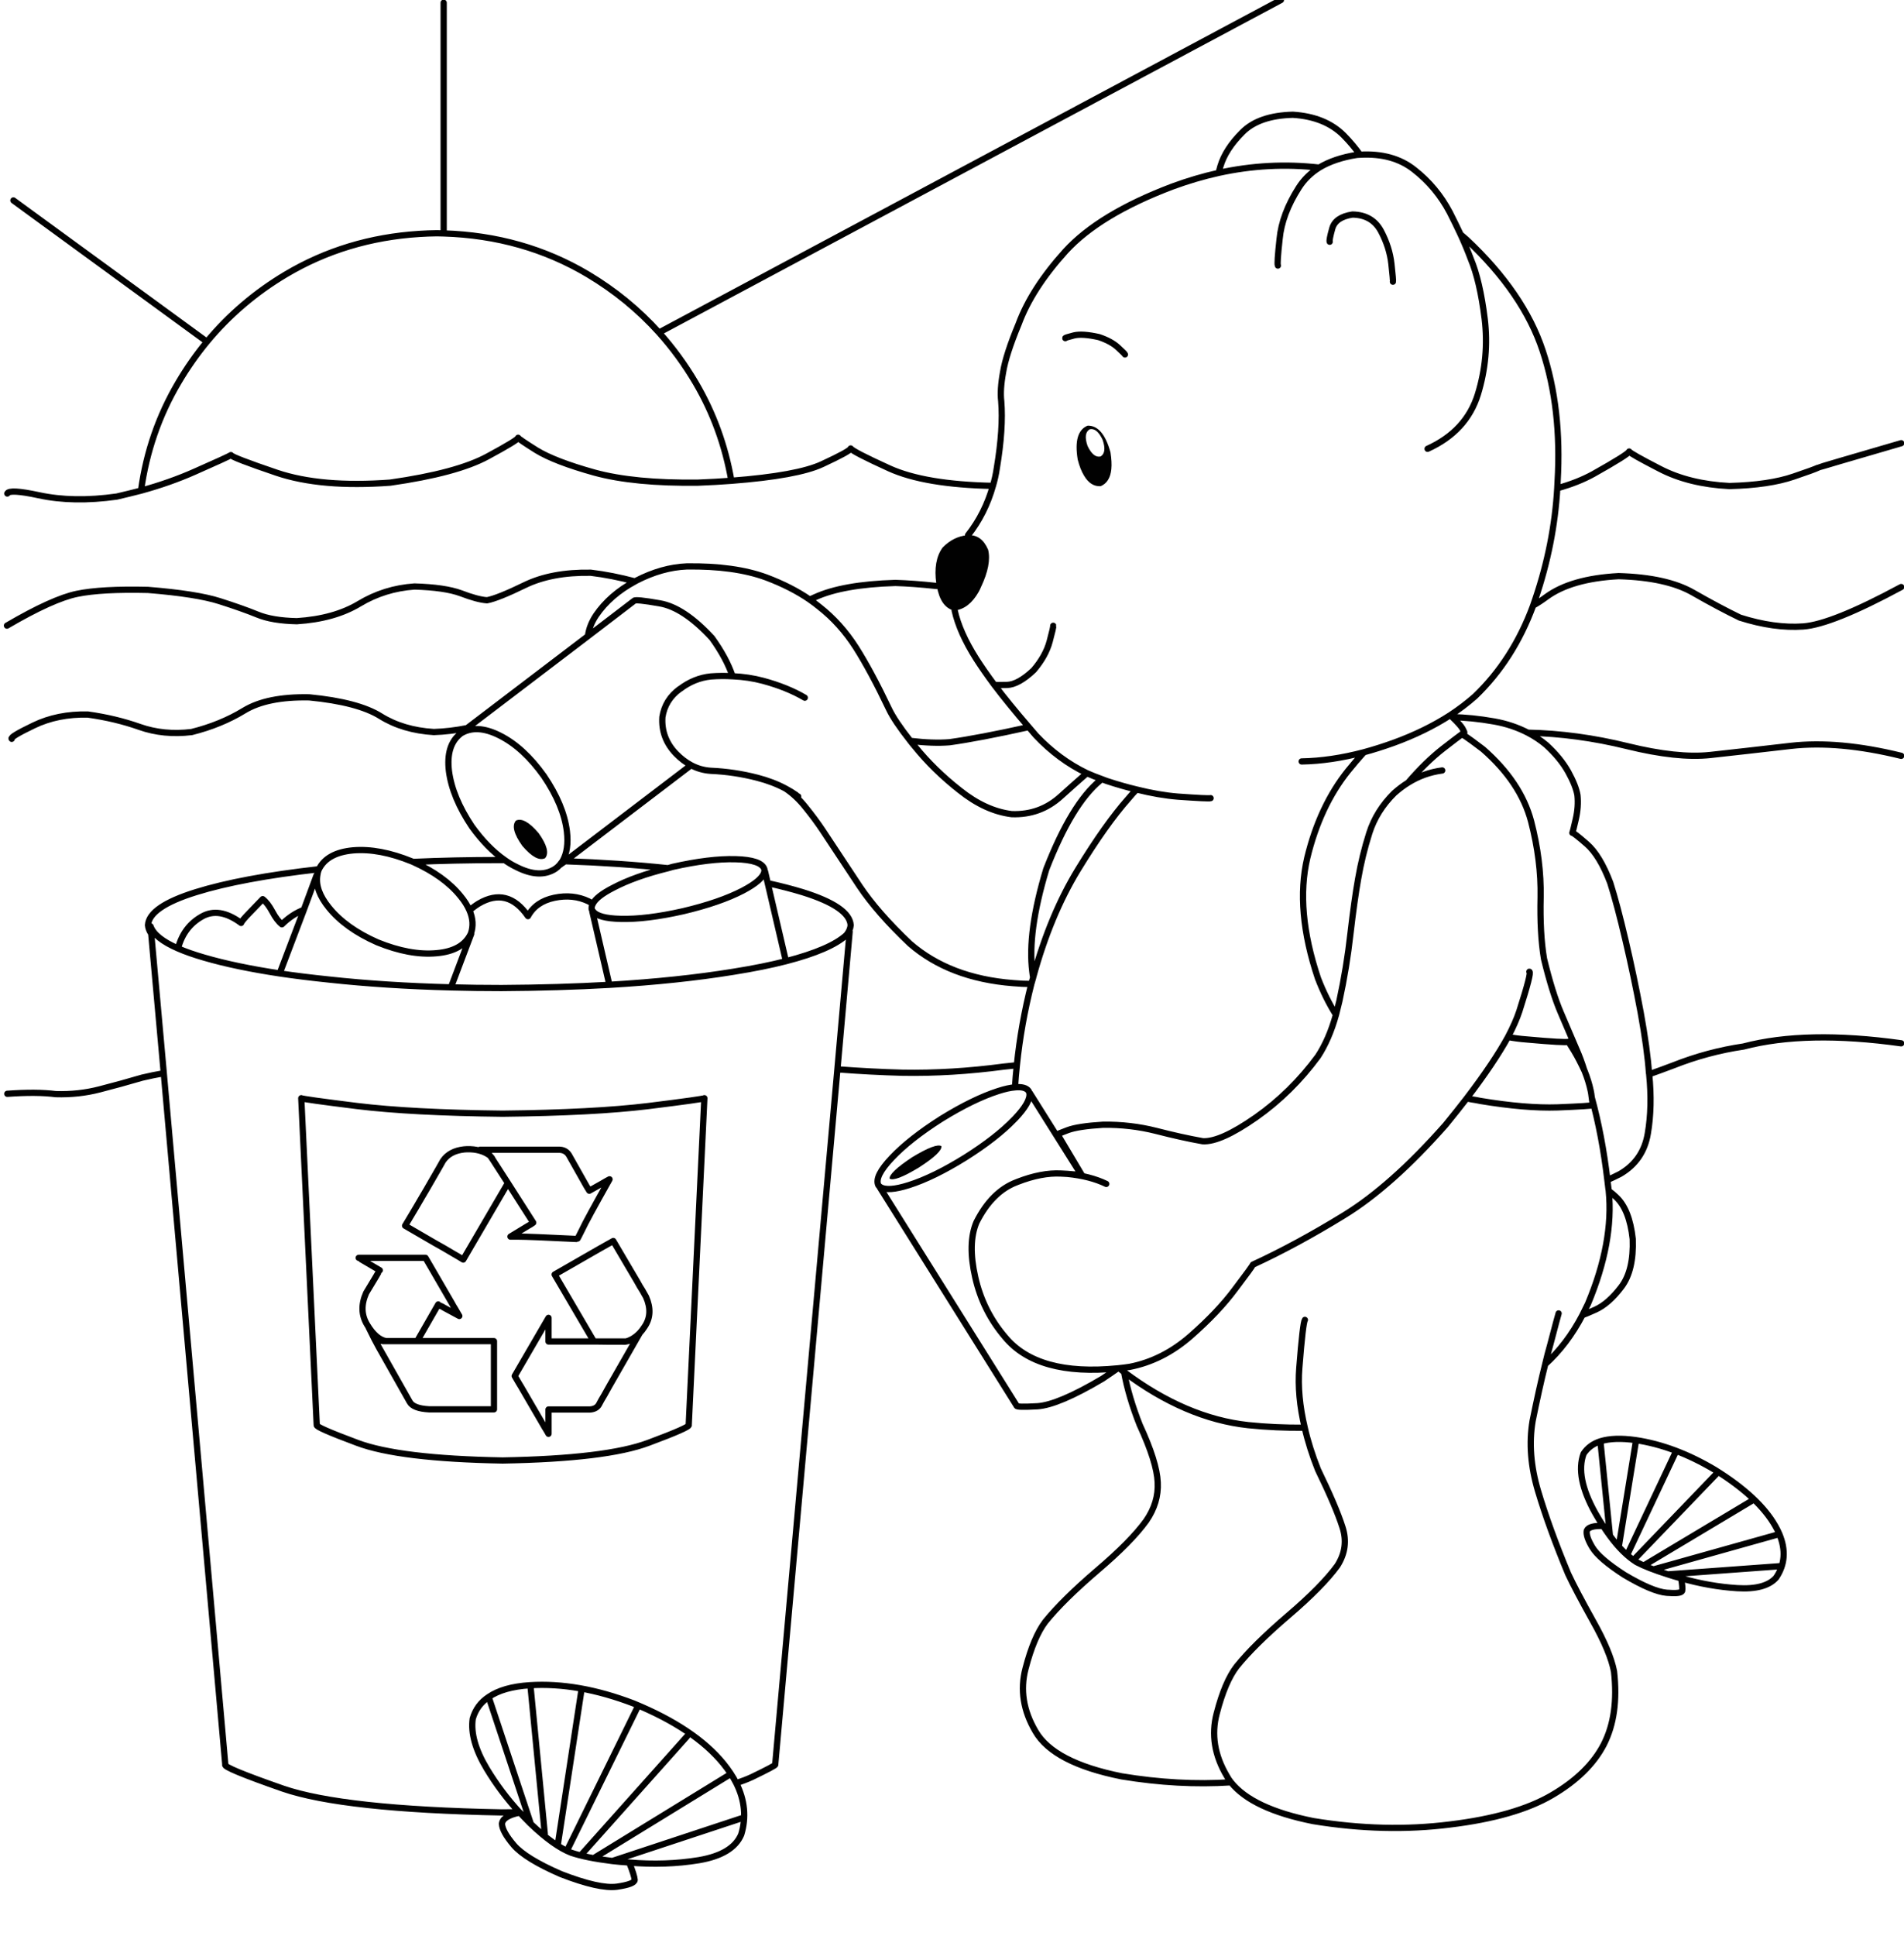 <?xml version="1.0" encoding="utf-8"?>
<!-- Generator: Adobe Illustrator 16.2.0, SVG Export Plug-In . SVG Version: 6.00 Build 0)  -->
<!DOCTYPE svg PUBLIC "-//W3C//DTD SVG 1.1//EN" "http://www.w3.org/Graphics/SVG/1.1/DTD/svg11.dtd">
<svg version="1.1" id="Layer_9" xmlns="http://www.w3.org/2000/svg" xmlns:xlink="http://www.w3.org/1999/xlink" x="0px" y="0px"
	 width="610px" height="620px" viewBox="0 0 610 620" enable-background="new 0 0 610 620" xml:space="preserve">
<g>
	<path fill="#010101" d="M356.05,150.264c-0.291,2.793-1.432,4.609-3.43,5.444c-2.142,0.11-3.901-0.998-5.28-3.32
		c-0.836-1.344-1.523-3.085-2.068-5.227c-0.979-5.953,0.07-9.563,3.157-10.834c3.303-0.109,5.751,2.741,7.351,8.547
		C356.104,146.943,356.195,148.74,356.05,150.264z M310.154,171.387c2.902-0.143,5.046,1.417,6.426,4.684
		c0.76,3.122,0,7.095-2.288,11.923c-0.219,0.544-0.474,1.07-0.764,1.578c-2.066,3.63-4.627,5.608-7.677,5.935
		c-0.145,0-0.254,0-0.326,0c-2.832-0.762-4.626-3.375-5.391-7.839c-0.071-0.254-0.127-0.509-0.163-0.763
		c-0.689-4.899-0.019-8.746,2.014-11.542c2.287-2.359,4.937-3.683,7.949-3.975C310.012,171.387,310.082,171.387,310.154,171.387z
		 M348.429,142.806c1.233,2.613,2.631,3.738,4.191,3.376c1.346-0.836,1.561-2.596,0.653-5.282c-1.197-2.613-2.573-3.756-4.138-3.43
		C347.721,138.305,347.484,140.083,348.429,142.806z M172.577,266.827c2.686,3.776,3.375,6.443,2.068,8.003
		c-1.85,0.907-4.282-0.4-7.295-3.919c-2.721-3.811-3.411-6.516-2.068-8.112C167.132,261.927,169.563,263.27,172.577,266.827z
		 M301.607,367.061c0.182,1.342-2.231,3.627-7.241,6.857c-5.118,3.086-8.239,4.264-9.364,3.537c-0.109-1.305,2.305-3.59,7.241-6.857
		C297.36,367.512,300.482,366.332,301.607,367.061z"/>
	<path fill="none" stroke="#010101" stroke-width="2" stroke-linecap="round" stroke-linejoin="round" stroke-miterlimit="3" d="
		M498.91,156.361c4.354-1.197,8.187-2.703,11.489-4.518c7.513-4.21,11.359-6.623,11.542-7.242c0.288,0.473,3.572,2.323,9.854,5.554
		c6.242,3.231,13.666,5.063,22.268,5.499c8.493-0.217,15.373-1.233,20.633-3.048c4.284-1.452,6.877-2.396,7.785-2.831
		c0.146-0.108,9.02-2.722,26.624-7.839 M491.18,193.928c1.414-0.798,2.83-1.724,4.246-2.776c5.299-3.883,13.011-6.098,23.14-6.642
		c10.271,0.291,18.218,2.05,23.846,5.281c5.588,3.195,10.599,5.862,15.023,8.003c7.337,2.326,14.087,3.27,20.256,2.831
		c6.161-0.448,16.635-4.656,31.415-12.63 M467.932,75.078c1.271,2.76,2.357,5.373,3.27,7.84c1.956,4.646,3.446,11.052,4.462,19.218
		c0.979,8.131,0.256,16.17-2.176,24.12c-2.434,7.875-7.806,13.701-16.118,17.476 M426.01,77.419
		c-0.144-0.363,0.127-1.779,0.818-4.247c0.688-2.432,2.847-3.919,6.477-4.464c4.247,0.071,7.296,1.851,9.148,5.334
		c1.813,3.413,2.92,6.896,3.321,10.454c0.396,3.558,0.562,5.463,0.486,5.717 M318.104,155.6c0.544-1.815,0.964-3.702,1.252-5.662
		c1.416-8.493,1.887-15.644,1.416-21.451c-0.291-2.469-0.094-5.571,0.598-9.31c0.619-3.773,2.269-8.892,4.956-15.353
		c2.795-7.586,7.805-15.372,15.027-23.356c7.223-7.913,18.654-14.826,34.299-20.743c4.936-1.815,9.854-3.266,14.754-4.355
		c0.182-0.653,0.382-1.379,0.599-2.178c1.09-3.628,3.412-7.222,6.97-10.779c3.519-3.594,8.927-5.48,16.225-5.663
		c6.93,0.436,12.376,2.649,16.333,6.642c1.993,2.033,3.719,4.084,5.172,6.152c7.041-0.4,12.83,1.198,17.368,4.792
		c4.753,3.702,8.564,8.275,11.431,13.719c1.234,2.431,2.378,4.773,3.431,7.023c0.615,0.544,1.251,1.089,1.906,1.634
		c12.192,11.432,20.326,23.301,24.392,35.605c4.102,12.341,5.695,26.314,4.787,41.921c-0.035,0.688-0.07,1.396-0.108,2.123
		c-0.688,11.906-3.029,23.738-7.021,35.498c-0.219,0.689-0.452,1.379-0.707,2.069c-4.247,11.543-10.455,21.233-18.621,29.073
		c-2.432,2.142-5.079,4.157-7.947,6.043c0.255,0.254,0.489,0.472,0.708,0.653c4.026,0.037,8.507,0.49,13.446,1.361
		c3.846,0.689,7.421,1.887,10.726,3.593 M435.702,49.544c-0.327,0-0.655,0.019-0.979,0.054c-4.828,0.763-8.855,2.124-12.088,4.083
		c-2.723,1.707-4.898,3.847-6.534,6.425c-3.593,5.626-5.645,11.106-6.149,16.441c-0.58,5.263-0.765,8.095-0.543,8.494
		 M390.404,55.37c10.778-2.359,21.522-2.922,32.23-1.688 M341.296,108.289c0-0.109,0.927-0.4,2.779-0.872
		c1.813-0.435,4.48-0.253,8.002,0.544c2.615,0.872,4.646,1.979,6.098,3.322c1.453,1.343,2.198,2.087,2.233,2.231 M609.104,242.056
		c-13.382-3.291-25.181-4.352-35.388-3.186c-10.207,1.18-18.798,2.151-25.781,2.913c-6.977,0.759-15.845-0.184-26.596-2.832
		c-10.752-2.646-21.369-4.081-31.85-4.301c2.104,1.09,4.064,2.396,5.881,3.92c3.086,2.831,5.44,5.717,7.076,8.656
		c1.634,2.977,2.613,5.464,2.94,7.459c0.252,2.431,0.072,4.99-0.545,7.676c-0.615,2.687-0.979,4.138-1.089,4.356
		c0.254-0.072,1.795,1.126,4.629,3.593c2.794,2.432,5.298,6.569,7.511,12.413c1.488,4.683,3.122,10.834,4.9,18.457
		c1.779,7.585,3.396,15.279,4.847,23.082c1.414,7.768,2.302,14.266,2.666,19.492c0,0.074,0.021,0.162,0.058,0.273
		c2.572-0.908,5.15-1.853,7.729-2.832c7.329-2.904,14.827-4.92,22.484-6.045c13.377-3.523,30.219-3.867,50.522-1.033
		 M489.981,311.199c0.544,0.035-0.527,4.246-3.214,12.631c-0.798,2.432-2.016,5.191-3.646,8.275
		c1.926,0.362,3.866,0.615,5.826,0.764c8.384,0.762,12.903,1.016,13.557,0.762c0.072,0.109,0.67,1.072,1.797,2.885
		c1.088,1.816,2.177,3.902,3.268,6.262c-0.766-2.434-1.563-4.592-2.397-6.479c-1.669-3.848-3.392-7.877-5.172-12.088
		c-1.815-4.244-3.593-9.963-5.335-17.149c-0.906-5.408-1.271-11.997-1.089-19.764c0.146-7.803-0.871-15.897-3.049-24.281
		c-2.214-8.349-7.352-16.043-15.407-23.085c-2.396-1.851-4.628-3.466-6.697-4.846c-1.016,0.726-3.064,2.287-6.151,4.683
		c-3.663,2.867-7.385,6.497-11.159,10.889c3.376-2.105,7.022-3.413,10.941-3.92 M468.421,235.086
		c0.072-0.035,0.126-0.073,0.164-0.108c0.292-0.218,0.473-0.344,0.545-0.381c0.072,0.037-0.128-0.399-0.599-1.307
		c-0.436-0.763-1.507-1.96-3.211-3.593 M464.611,229.044c-5.336,3.449-11.397,6.405-18.184,8.874
		c-3.232,1.162-6.389,2.16-9.476,2.995c-1.668,1.852-3.354,3.83-5.061,5.935c-6.024,7.513-10.383,16.805-13.066,27.875
		c-2.613,11.142-1.474,24.01,3.428,38.601c1.635,4.248,3.559,8.129,5.771,11.65c0.363-1.414,0.726-2.886,1.09-4.408
		c1.562-7.189,2.741-14.375,3.539-21.56c0.835-7.152,1.65-12.978,2.449-17.478c0.872-5.045,2.069-9.964,3.594-14.755
		c1.521-4.755,4.174-9.001,7.947-12.74c1.417-1.27,2.904-2.395,4.466-3.375 M436.952,240.913c-7.003,1.852-13.647,2.831-19.924,2.94
		 M387.846,255.612c-0.36,0.145-3.847-0.018-10.453-0.49c-4.063-0.326-8.494-1.089-13.282-2.286
		c-0.836,0.87-1.726,1.869-2.669,2.994c-4.79,5.409-10.162,12.976-16.114,22.703c-5.916,9.728-10.671,21.143-14.265,34.246
		c-0.037,0.07-0.056,0.164-0.056,0.271c-0.219,0.689-0.418,1.379-0.602,2.068c-2.177,8.566-3.72,17.24-4.626,26.025
		c-0.252,2.354-0.453,4.717-0.601,7.075c2.179-0.217,3.63,0.164,4.355,1.144c0.146,0.254,0.234,0.51,0.272,0.762l0.11-0.109
		l16.604,26.404c0.071,0,0.128,0.02,0.163,0.055l-7.842-13.176c-0.106-0.072,0.964-0.525,3.214-1.359
		c2.213-0.834,6.008-1.416,11.378-1.744c5.81-0.069,11.451,0.58,16.934,1.964c5.48,1.413,10.47,2.52,14.974,3.319
		c3.772,0.219,9.456-2.324,17.037-7.623c7.586-5.336,14.212-11.85,19.872-19.545c2.397-3.666,4.32-8.113,5.771-13.338
		 M348.209,247.608c1.561,0.689,3.158,1.326,4.791,1.906c0.511,0.218,1.036,0.417,1.582,0.599c3.301,1.089,6.476,1.996,9.526,2.723
		 M358.555,438.162c1.126-0.111,2.27-0.256,3.43-0.438c7.042-1.379,13.54-4.661,19.49-9.852
		c5.917-5.193,10.672-10.217,14.265-15.084c3.666-4.828,5.554-7.422,5.664-7.783c9.292-4.285,19.02-9.547,29.18-15.789
		c10.128-6.207,20.961-15.844,32.504-28.909c2.431-2.976,4.701-5.824,6.805-8.548c5.81-7.62,10.22-14.176,13.23-19.657
		 M469.891,351.76c1.017,0.217,2.035,0.4,3.051,0.545c0.437,0.072,0.889,0.162,1.36,0.271c9.618,1.598,17.859,2.289,24.716,2.068
		c7.188-0.291,10.945-0.525,11.271-0.707c0-0.146-0.109-0.963-0.326-2.451c-0.037-0.363-0.094-0.777-0.165-1.252
		c-0.036-0.289-0.088-0.578-0.162-0.869c-0.434-2.07-1.09-4.193-1.958-6.371c-0.036-0.072-0.071-0.145-0.108-0.217 M528.365,344.029
		c0.688,6.93,0.543,13.248-0.437,18.945c-0.943,5.771-3.921,10.106-8.928,13.012c-1.418,0.725-2.761,1.361-4.03,1.906
		c0.146,1.018,0.272,2.067,0.383,3.155c0,0.109,0.018,0.218,0.055,0.326c0.8,0.582,1.596,1.252,2.395,2.017
		c2.834,2.649,4.592,7.112,5.284,13.395c0.251,6.713-0.966,11.828-3.651,15.352c-2.722,3.594-5.497,6.027-8.328,7.295
		c-2.032,0.91-3.412,1.49-4.139,1.744c-3.266,6.242-7.242,11.486-11.924,15.732c-1.307,5.229-2.646,11.271-4.029,18.131
		c-1.195,7.076-0.613,14.574,1.743,22.481c2.361,7.916,5.573,16.753,9.64,26.517c1.634,3.483,4.284,8.512,7.947,15.08
		c3.701,6.569,5.953,11.959,6.752,16.168c1.051,9.256-0.036,17.043-3.268,23.36c-3.231,6.24-8.747,11.65-16.551,16.222
		c-7.769,4.576-18.655,7.713-32.666,9.418c-14.009,1.776-28.655,1.418-43.937-1.09c-13.029-2.611-21.794-6.748-26.297-12.412
		c-11.25,0.729-22.921,0.094-35.006-1.906c-14.518-2.9-23.721-7.691-27.604-14.371c-3.917-6.643-4.989-13.359-3.209-20.143
		c1.741-6.715,3.846-11.705,6.313-14.976c3.773-4.68,9.312-10.143,16.605-16.387c7.26-6.168,12.504-11.486,15.732-15.951
		c2.688-3.883,3.921-7.983,3.702-12.305c-0.184-4.355-2.104-10.488-5.771-18.4c-2.358-5.953-4.026-11.596-5.009-16.932
		c-0.544-0.437-1.072-0.854-1.579-1.25c-0.182,0.035-0.344,0.053-0.488,0.053c-1.489,1.054-3.104,2.16-4.847,3.32
		c-9.438,5.59-16.388,8.529-20.851,8.822c-4.465,0.252-6.68,0.198-6.645-0.164l-43.879-70.015l0.162-0.055
		c-0.217-0.146-0.417-0.326-0.598-0.545c-0.908-1.887,0.543-4.828,4.355-8.82c3.773-3.992,9.055-8.148,15.842-12.467
		c6.823-4.211,12.886-7.168,18.184-8.875c2.143-0.689,3.94-1.088,5.392-1.195 M515.407,381.377
		c1.087,10.924-1.126,22.977-6.645,36.15c-0.58,1.233-1.18,2.45-1.796,3.647 M514.972,377.893
		c-1.126-9.547-2.794-18.348-5.009-26.406 M234.315,153.967c14.155-1.089,23.866-2.867,29.127-5.335
		c5.952-2.758,8.983-4.429,9.092-5.009c0.508,0.727,4.627,2.85,12.358,6.37c7.586,3.449,18.656,5.318,33.211,5.608 M222.828,122.499
		c-3.434-5.807-7.335-11.142-11.706-16.007c-6.539-7.26-14.124-13.466-22.756-18.619c-13.822-8.215-29.229-12.591-46.223-13.122
		c-0.723-0.027-1.45-0.046-2.178-0.054c-1.906,0.021-3.793,0.095-5.662,0.217c-15.622,0.987-29.867,5.308-42.737,12.958
		c-9.778,5.834-18.198,13.022-25.264,21.559c-3.354,4.056-6.403,8.411-9.146,13.067c-6.28,10.634-10.272,22.177-11.978,34.625
		c6.207-1.705,11.923-3.72,17.15-6.042c7.332-3.231,11.215-5.009,11.65-5.335c0.292,0.544,5.192,2.431,14.701,5.661
		c9.472,3.195,21.577,4.247,36.314,3.159c14.299-2.033,24.735-4.845,31.305-8.438c6.46-3.485,9.69-5.463,9.69-5.935
		c0.072,0.253,2.015,1.579,5.825,3.973c3.956,2.432,10.182,4.829,18.674,7.188c8.493,2.322,19.563,3.394,33.211,3.212
		c3.774-0.145,7.313-0.345,10.616-0.599C232.355,142.678,228.526,132.189,222.828,122.499z M348.209,247.608
		c-2.9,2.541-5.678,5.009-8.327,7.405c-4.427,4.028-9.675,5.934-15.735,5.717c-5.624-0.69-11.18-3.23-16.659-7.623
		c-5.516-4.318-10.324-9.019-14.427-14.102c-0.508-0.58-0.979-1.162-1.415-1.742c-3.375-4.282-5.662-7.695-6.859-10.235
		c-3.774-7.949-7.296-14.501-10.563-19.654c-3.302-5.155-7.205-9.491-11.705-13.013c-0.98-0.797-2.015-1.579-3.104-2.341
		c-3.956-2.723-8.583-5.082-13.883-7.078c-6.787-2.504-15.298-3.684-25.534-3.539c-5.3,0.217-10.689,1.742-16.17,4.573
		c-0.108,0.073-0.236,0.145-0.381,0.218c-5.335,2.867-9.492,6.479-12.467,10.834c-1.451,2.178-2.323,4.409-2.613,6.697
		l14.808-11.324c0.291-0.363,3.013-0.09,8.167,0.816c5.153,0.872,10.744,4.573,16.768,11.106c3.085,4.283,5.281,8.366,6.588,12.25
		c3.411,0.145,6.678,0.634,9.8,1.47c5.117,1.38,9.564,3.176,13.338,5.39 M2.224,200.352c9.791-5.721,17.286-9.115,22.484-10.181
		c5.197-1.07,12.766-1.488,22.703-1.252c10.381,0.835,18.021,2.034,22.92,3.593c4.9,1.562,8.947,2.995,12.142,4.301
		c3.157,1.307,7.368,2.014,12.631,2.124c7.984-0.508,14.664-2.377,20.035-5.609c5.371-3.23,11.25-5.063,17.639-5.499
		c6.497,0.183,11.469,0.907,14.918,2.178c3.484,1.342,6.261,2.088,8.33,2.231c2.322-0.436,6.351-2.05,12.086-4.844
		c5.735-2.795,12.793-4.12,21.178-3.975c4.537,0.544,9.255,1.469,14.155,2.777 M259.414,192.022
		c0.581-0.254,1.144-0.509,1.688-0.762c5.953-2.722,14.537-4.247,25.751-4.574c3.774,0.109,8.202,0.436,13.284,0.98
		 M310.154,171.387c3.629-4.606,6.278-9.871,7.949-15.788 M305.854,195.507c1.019,4.646,3.304,9.781,6.858,15.408
		c1.599,2.504,3.541,5.299,5.827,8.383c0.255,0.11,1.616,0.128,4.083,0.055c2.434-0.072,5.283-1.651,8.55-4.737
		c2.575-3.013,4.284-6.079,5.117-9.201c0.835-3.121,1.216-4.791,1.144-5.008 M142.143,74.751V0.872 M45.179,157.124
		c-2.54,0.653-5.135,1.29-7.785,1.906c-9.292,1.307-17.622,1.162-24.99-0.438c-6.242-1.341-9.599-1.524-10.072-0.543
		 M66.302,109.432L4.292,64.189 M188.366,203.728l-38.71,29.453l-2.287,1.689l0.109,0.163c0.036-0.037,0.072-0.073,0.109-0.109
		c3.376-2.106,7.568-1.886,12.578,0.654c5.043,2.54,9.745,6.859,14.1,12.958c4.211,6.207,6.661,12.105,7.351,17.693
		c0.472,3.957,0,7.151-1.416,9.583c-0.291,0.399-0.599,0.798-0.926,1.198h0.055l1.688-1.198l40.396-30.761
		c-1.707-0.907-3.302-2.123-4.79-3.647c-3.232-3.338-4.702-7.259-4.411-11.76c0.581-3.703,2.432-6.697,5.553-8.983h0.055
		c3.049-2.323,6.352-3.667,9.909-4.029c2.396-0.181,4.718-0.199,6.969-0.054 M149.656,233.181
		c-3.666,0.728-7.223,1.144-10.671,1.253c-6.568-0.4-12.249-2.088-17.04-5.064c-4.792-3.013-12.413-5.026-22.866-6.042
		c-9.001-0.182-15.971,1.234-20.906,4.247c-4.936,3.013-10.526,5.299-16.769,6.86c-5.953,0.726-11.506,0.181-16.66-1.634
		c-5.117-1.815-10.652-3.139-16.606-3.974c-6.423-0.145-12.196,1.016-17.312,3.484c-5.153,2.469-7.513,3.902-7.078,4.301
		 M147.478,235.032c-3.084,2.433-4.301,6.406-3.647,11.923c0.726,5.589,3.176,11.506,7.35,17.748
		c3.303,4.574,6.805,8.148,10.508,10.726c1.162,0.835,2.376,1.562,3.647,2.177c5.008,2.579,9.182,2.796,12.521,0.653
		c0.545-0.362,1.016-0.78,1.416-1.252 M52.475,343.703l-4.028-44.698c-0.618-0.909-0.962-1.817-1.035-2.724
		c0.218-3.92,5.335-7.441,15.353-10.563c9.8-3.048,22.939-5.499,39.417-7.349c1.742-3.52,5.39-5.534,10.942-6.043
		c5.626-0.472,11.906,0.708,18.838,3.539c0.145,0.072,0.272,0.128,0.38,0.164c8.784-0.4,17.985-0.599,27.603-0.599
		c0.581,0,1.163,0,1.743,0 M101.637,280.438l-0.218-0.108l-4.083,11.052l-7.731,20.36c4.9,0.727,10.18,1.379,15.843,1.963
		c12.013,1.305,25.025,2.141,39.036,2.504l6.479-17.15l-0.109-0.053c-0.036,0.035-0.056,0.069-0.056,0.107
		c-1.741,3.629-5.407,5.682-10.996,6.154c-5.626,0.508-11.923-0.655-18.892-3.486c-6.824-3.013-12.013-6.732-15.571-11.161
		C102.399,286.989,101.164,283.596,101.637,280.438c0.072-0.688,0.236-1.342,0.49-1.959c0-0.035,0.018-0.071,0.055-0.108
		 M48.446,299.005l-0.218-2.342c0.87,2.54,3.81,4.9,8.819,7.077c0-0.072,0.019-0.164,0.055-0.273
		c1.234-4.462,3.739-7.768,7.513-9.908c3.703-2.143,7.914-1.471,12.632,2.014c0.145-0.471,1.034-1.542,2.667-3.212
		c1.597-1.669,3.013-3.139,4.246-4.41c1.053,0.799,2.088,2.142,3.104,4.029c0.98,1.852,1.995,3.194,3.048,4.028
		c2.178-2.142,4.519-3.683,7.023-4.626 M132.342,276.028c6.679,3.013,11.743,6.661,15.19,10.943
		c1.271,1.525,2.232,3.049,2.885,4.573c0.908-0.797,1.888-1.524,2.942-2.177c6.169-3.628,11.432-2.286,15.788,4.029
		c1.669-3.084,4.483-5.044,8.438-5.879c3.994-0.835,7.659-0.455,10.998,1.143c0.471,0.253,0.926,0.507,1.362,0.762
		c0.797-1.597,2.975-3.302,6.532-5.118c4.609-2.431,10.454-4.519,17.531-6.261c-10.308-1.089-21.305-1.834-32.992-2.232
		 M144.484,316.209c5.226,0.143,10.617,0.215,16.169,0.215c12.268-0.072,23.791-0.416,34.572-1.031l-5.445-23.467l0.218-0.054
		c-0.182-0.217-0.326-0.454-0.436-0.708c-0.073-0.544,0.054-1.125,0.382-1.742 M150.417,291.544c1.125,2.614,1.271,5.1,0.436,7.461
		 M57.047,303.741c2.324,1.017,5.117,1.995,8.385,2.939c6.715,1.96,14.771,3.647,24.173,5.062 M52.475,343.703
		c-2.323,0.398-4.628,0.871-6.915,1.414c-4.574,1.344-9.127,2.596-13.665,3.758c-4.465,1.16-9.147,1.668-14.047,1.521
		c-4.047-0.527-9.219-0.564-15.517-0.109 M149.602,368.037c2.975-0.072,5.425,0.6,7.35,2.018c-0.835-0.873-1.888-1.488-3.159-1.854
		c12.087,0,19.418,0,21.996,0h3.157c1.489-0.035,2.594,0.529,3.321,1.689c3.122,5.516,5.008,8.854,5.662,10.016l0.871,1.418
		c3.122-1.742,5.009-2.813,5.663-3.213l0.816-0.437c-4.972,8.82-7.913,14.229-8.82,16.224c-0.979,1.998-1.489,2.959-1.524,2.887
		c-10.344-0.51-16.605-0.762-18.783-0.762h-2.613c3.014-1.853,4.863-2.978,5.554-3.375c0.689-0.365,1.271-0.728,1.742-1.09
		l-8.111-12.687l-14.318,24.5c-0.981-0.617-1.924-1.18-2.832-1.688c-2.432-1.453-4.574-2.688-6.424-3.703
		c-3.558-2.065-5.899-3.43-7.024-4.084l-2.341-1.358c2.723-4.537,4.537-7.604,5.444-9.199c0.507-0.838,0.98-1.633,1.416-2.397
		c2.069-3.627,3.43-5.986,4.083-7.076l1.199-2.123c1.45-2.107,3.701-3.32,6.75-3.648
		C149.003,368.057,149.311,368.037,149.602,368.037z M156.952,370.055c0.036,0.07,0.108,0.16,0.217,0.271
		c0.021,0.025,0.039,0.053,0.054,0.082c0.101,0.115,0.21,0.234,0.328,0.354l0.326,0.598l4.846,7.513 M157.223,370.408
		c0.153,0.193,0.371,0.51,0.654,0.951 M96.52,351.705l4.955,104.641c-0.328,0.474,3.992,2.379,12.957,5.717
		c8.929,3.375,24.463,5.265,46.603,5.66c22.177-0.396,37.749-2.285,46.713-5.66c8.964-3.338,13.266-5.243,12.903-5.717
		l5.009-104.641c-0.291,0.217-6.261,1.053-17.912,2.504c-11.615,1.416-27.185,2.236-46.713,2.451
		c-19.454-0.215-34.988-1.035-46.603-2.451C102.78,352.758,96.809,351.922,96.52,351.705z M140.401,417.746l-6.751,11.758h24.609
		c0,10.49,0,16.859,0,19.109v2.723c-11.434,0-18.383,0-20.852,0c-3.339-0.182-5.39-0.979-6.151-2.395
		c-5.372-9.509-8.657-15.316-9.855-17.425c-0.834-1.485-1.924-3.606-3.267-6.368c1.598,2.832,3.14,4.282,4.628,4.354h0.927
		c-2.178-0.397-4.193-2.143-6.044-5.227c-1.888-3.084-1.996-6.496-0.326-10.234c1.342-2.252,2.358-3.938,3.048-5.063
		c0.363-0.58,0.617-1.019,0.762-1.308 M121.671,406.803c-3.23-1.887-5.208-3.049-5.933-3.483 M114.921,402.826
		c8.71,0,14.536,0,17.476,0c0.508,0,0.926,0,1.252,0h2.668c0.726,1.233,1.415,2.414,2.068,3.541
		c2.867,4.936,4.954,8.528,6.261,10.776c0.471,0.871,0.853,1.523,1.143,1.964l1.361,2.34c-2.104-1.162-3.684-2.017-4.736-2.562
		c-0.544-0.328-0.945-0.543-1.197-0.651 M175.734,422.047c0,3.592,0,5.789,0,6.588v0.98h14.536l-12.576-21.453
		c6.75-3.881,11.524-6.623,14.319-8.219c0.906-0.511,1.614-0.908,2.123-1.199l2.341-1.31c1.996,3.378,3.558,6.025,4.682,7.951
		c1.125,1.924,2.069,3.521,2.832,4.791c0.798,1.453,1.396,2.467,1.796,3.047l1.198,2.123c1.56,3.558,1.416,6.718-0.436,9.476
		c-0.508,0.799-1.034,1.487-1.579,2.067c-4.717,8.203-7.984,13.904-9.799,17.095c-0.689,1.271-1.217,2.215-1.58,2.832
		c-0.327,0.579-0.617,1.071-0.871,1.473l-0.654,1.197c-0.508,1.159-1.523,1.795-3.048,1.905c-6.388,0-10.253,0-11.596,0h-1.688
		c0,1.632,0,2.994,0,4.082c0,0.656,0,1.218,0,1.688c0,0.473,0,0.815,0,1.035v0.979c-0.399-0.725-0.797-1.396-1.197-2.014
		c-0.327-0.58-0.654-1.144-0.981-1.688c-1.668-2.868-3.065-5.264-4.192-7.188c-1.088-1.887-1.923-3.32-2.504-4.303
		c-0.216-0.398-0.417-0.726-0.598-0.978l-1.361-2.342c5.19-8.93,8.348-14.355,9.472-16.279L175.734,422.047z M329.59,232.855
		c-4.317-5.01-8.001-9.528-11.051-13.557 M331.007,313.051c-0.109-0.582-0.202-1.199-0.271-1.852
		c-1.089-8.422,0.398-19.363,4.465-32.83c5.442-13.975,11.196-23.446,17.257-28.42c0.184-0.144,0.365-0.29,0.545-0.435
		 M348.209,247.608c-6.024-2.903-11.468-6.932-16.333-12.086c-0.797-0.907-1.561-1.797-2.287-2.667
		c-10.635,2.36-19.089,3.974-25.369,4.846c-3.593,0.291-7.785,0.144-12.577-0.436 M251.738,252.563
		c2.322,1.562,4.445,3.557,6.37,5.989c2.032,2.504,3.848,4.954,5.445,7.35c4.064,6.17,8.001,12.122,11.813,17.857
		c3.811,5.697,9.201,11.849,16.17,18.455c8.494,7.368,19.51,11.578,33.047,12.632c1.958,0.182,3.9,0.272,5.823,0.272
		 M235.894,571.055c1.924-0.651,3.594-1.305,5.008-1.957c5.118-2.471,7.604-3.795,7.459-3.975l19.926-222.672l3.919-44.101
		c-0.326,0.362-0.671,0.725-1.034,1.088c-3.375,3.124-9.836,5.917-19.382,8.384c-4.792,1.234-10.38,2.36-16.769,3.376
		c-11.796,1.922-25.063,3.321-39.798,4.192 M271.174,299.438c0.834-1.051,1.289-2.105,1.361-3.157
		c-0.253-3.92-5.391-7.441-15.408-10.563c-3.338-1.016-7.06-1.978-11.161-2.885l5.826,24.989 M221.412,245.05
		c1.959,1.053,4.065,1.652,6.315,1.797c5.045,0.218,10.018,0.962,14.917,2.231c3.375,0.872,6.406,2.034,9.093,3.485
		c1.161,0.618,2.286,1.307,3.375,2.069c0.145,0.253,0.345,0.399,0.598,0.436 M214.008,278.043c0.509-0.145,1.017-0.291,1.525-0.436
		c7.876-1.778,14.572-2.594,20.089-2.449c5.518,0.144,8.603,1.197,9.255,3.157c0.036,0.254,0.036,0.526,0,0.817l0.217-0.055
		l0.872,3.757 M244.877,279.132c-0.327,1.815-2.632,3.846-6.914,6.098c-4.9,2.54-11.27,4.735-19.11,6.587
		c-7.875,1.778-14.554,2.595-20.034,2.449c-4.792-0.108-7.731-0.907-8.82-2.395 M325.78,341.145
		c-1.38,0.144-2.776,0.287-4.191,0.437c-11.18,1.485-21.996,2.142-32.449,1.959c-6.823-0.183-13.774-0.545-20.852-1.088
		 M282.008,380.127c1.561,1.051,4.627,0.852,9.202-0.6c5.263-1.672,11.304-4.629,18.129-8.875
		c6.604-4.176,11.795-8.221,15.569-12.141c0.109-0.109,0.219-0.218,0.327-0.326c3.303-3.486,4.829-6.172,4.573-8.058
		 M358.066,438.215c-17.133,1.705-29.166-1.652-36.099-10.07c-4.718-5.52-7.895-11.887-9.526-19.108
		c-1.636-7.226-1.507-13.086,0.383-17.589c3.303-6.567,7.604-10.852,12.901-12.848c0.073-0.037,0.162-0.072,0.272-0.111
		c5.117-1.993,9.764-2.883,13.937-2.663c0.693,0.034,1.347,0.069,1.962,0.106c2.543,0.182,4.085,0.344,4.629,0.49 M200.561,429.615
		h-9.039c1.053,0.035,3.993,0.055,8.82,0.055C200.415,429.67,200.487,429.65,200.561,429.615z M191.522,429.615h-1.252
		 M235.894,571.055c2.722,5.482,3.249,10.961,1.579,16.445c-1.778,4.244-6.297,6.986-13.557,8.219
		c-7.113,1.164-14.554,1.418-22.321,0.765c1.088,2.723,1.668,4.573,1.741,5.555c-0.036,0.904-1.923,1.633-5.661,2.176
		c-3.739,0.51-9.729-0.834-17.967-4.026c-7.586-3.304-12.613-6.39-15.081-9.257c-2.469-2.901-3.739-5.188-3.812-6.858
		c0.183-1.67,2.087-2.869,5.717-3.594c-0.073-0.035-0.127-0.072-0.163-0.109c-1.888,0.037-3.793,0.055-5.717,0.055
		c-33.79-0.654-57.129-3.195-70.014-7.623c-12.884-4.5-19.037-7.059-18.456-7.676l-19.709-221.42 M166.371,580.367
		c-3.956-4.32-7.422-8.947-10.399-13.881c-3.667-6.101-5.174-11.455-4.519-16.063c0.835-2.94,2.541-5.266,5.118-6.971
		c3.122-2.142,7.513-3.394,13.174-3.754c10.273-0.654,21.343,1.289,33.211,5.826c13.103,5.37,22.703,11.795,28.802,19.27
		c1.705,2.107,3.084,4.195,4.137,6.262 M186.242,541.496l-7.459,48.779 M201.595,596.482c-0.182-0.039-0.363-0.058-0.545-0.058
		c-1.706-0.106-3.338-0.254-4.899-0.434c-5.589-0.689-9.983-1.578-13.176-2.664c-3.702-1.453-8.002-4.521-12.903-9.205
		c-0.29-0.252-0.543-0.51-0.762-0.76c-0.943-0.945-1.869-1.908-2.776-2.888 M182.159,591.637l22.049-44.858 M220.105,556.084
		l-33.754,37.785 M190.76,594.738l43.12-26.457 M196.151,595.992l41.376-13.666 M133.649,429.504h-9.962 M174.537,587.281
		l-4.52-46.713 M170.071,584.123l-13.501-40.67 M556.566,508.611c-5.88-0.363-11.868-1.416-17.967-3.156
		c0.36,2.031,0.472,3.375,0.324,4.027c-0.215,0.653-1.868,0.854-4.953,0.6c-3.049-0.256-7.566-2.16-13.557-5.717
		c-5.408-3.484-8.836-6.441-10.287-8.875c-1.418-2.357-1.997-4.138-1.743-5.332c0.475-1.09,2.212-1.58,5.227-1.474
		c-0.871-1.305-1.725-2.702-2.561-4.192c-4.283-7.693-5.516-14.008-3.702-18.943c1.235-1.887,3.029-3.215,5.392-3.977
		c2.938-0.906,6.693-1.033,11.271-0.381c8.349,1.233,16.822,4.409,25.426,9.528c9.399,5.843,15.845,11.832,19.326,17.965
		c0.509,0.871,0.945,1.744,1.307,2.613c2.142,5.119,1.797,9.765-1.033,13.937C566.748,507.85,562.59,508.975,556.566,508.611z
		 M538.601,505.453c-0.146-0.035-0.292-0.072-0.436-0.109c-1.345-0.365-2.612-0.746-3.811-1.145
		c-4.355-1.377-7.694-2.685-10.021-3.918c-2.938-1.854-5.789-4.664-8.548-8.439c-0.726-0.979-1.45-2.033-2.177-3.158
		 M534.354,504.201l35.714-2.613 M570.066,491.299l-39.797,11.16 M495.044,436.908c0.511-2.178,1.034-4.211,1.58-6.097
		c1.706-6.497,2.612-9.891,2.723-10.184 M512.739,461.572l3.048,30.27 M518.729,494.674l5.332-32.828 M360.134,439.414
		c13.176,9.871,26.421,15.535,39.744,16.986c5.953,0.614,11.995,0.887,18.129,0.815c-1.632-6.824-2.213-13.192-1.743-19.108
		c0.765-9.691,1.361-14.826,1.795-15.408 M394.378,570.783c-0.508-0.617-0.941-1.271-1.306-1.959
		c-3.956-6.642-5.044-13.338-3.267-20.09c1.742-6.75,3.864-11.759,6.371-15.025c3.773-4.684,9.291-10.127,16.549-16.332
		c7.262-6.207,12.505-11.525,15.734-15.953c2.503-3.92,3.049-8.039,1.635-12.356c-1.382-4.355-3.991-10.492-7.842-18.402
		c-1.851-4.646-3.267-9.129-4.245-13.449 M561.083,480.734l-34.136,20.416 M536.803,465.109l-15.244,32.34 M524.009,498.92
		l26.188-27.223 M211.122,106.492L410.386,0 M204.97,426.891c-1.379,1.416-2.849,2.324-4.409,2.726
		C202.485,429.287,203.954,428.379,204.97,426.891z M354.418,379.145c-3.448-1.67-7.623-2.737-12.521-3.213"/>
</g>
</svg>
